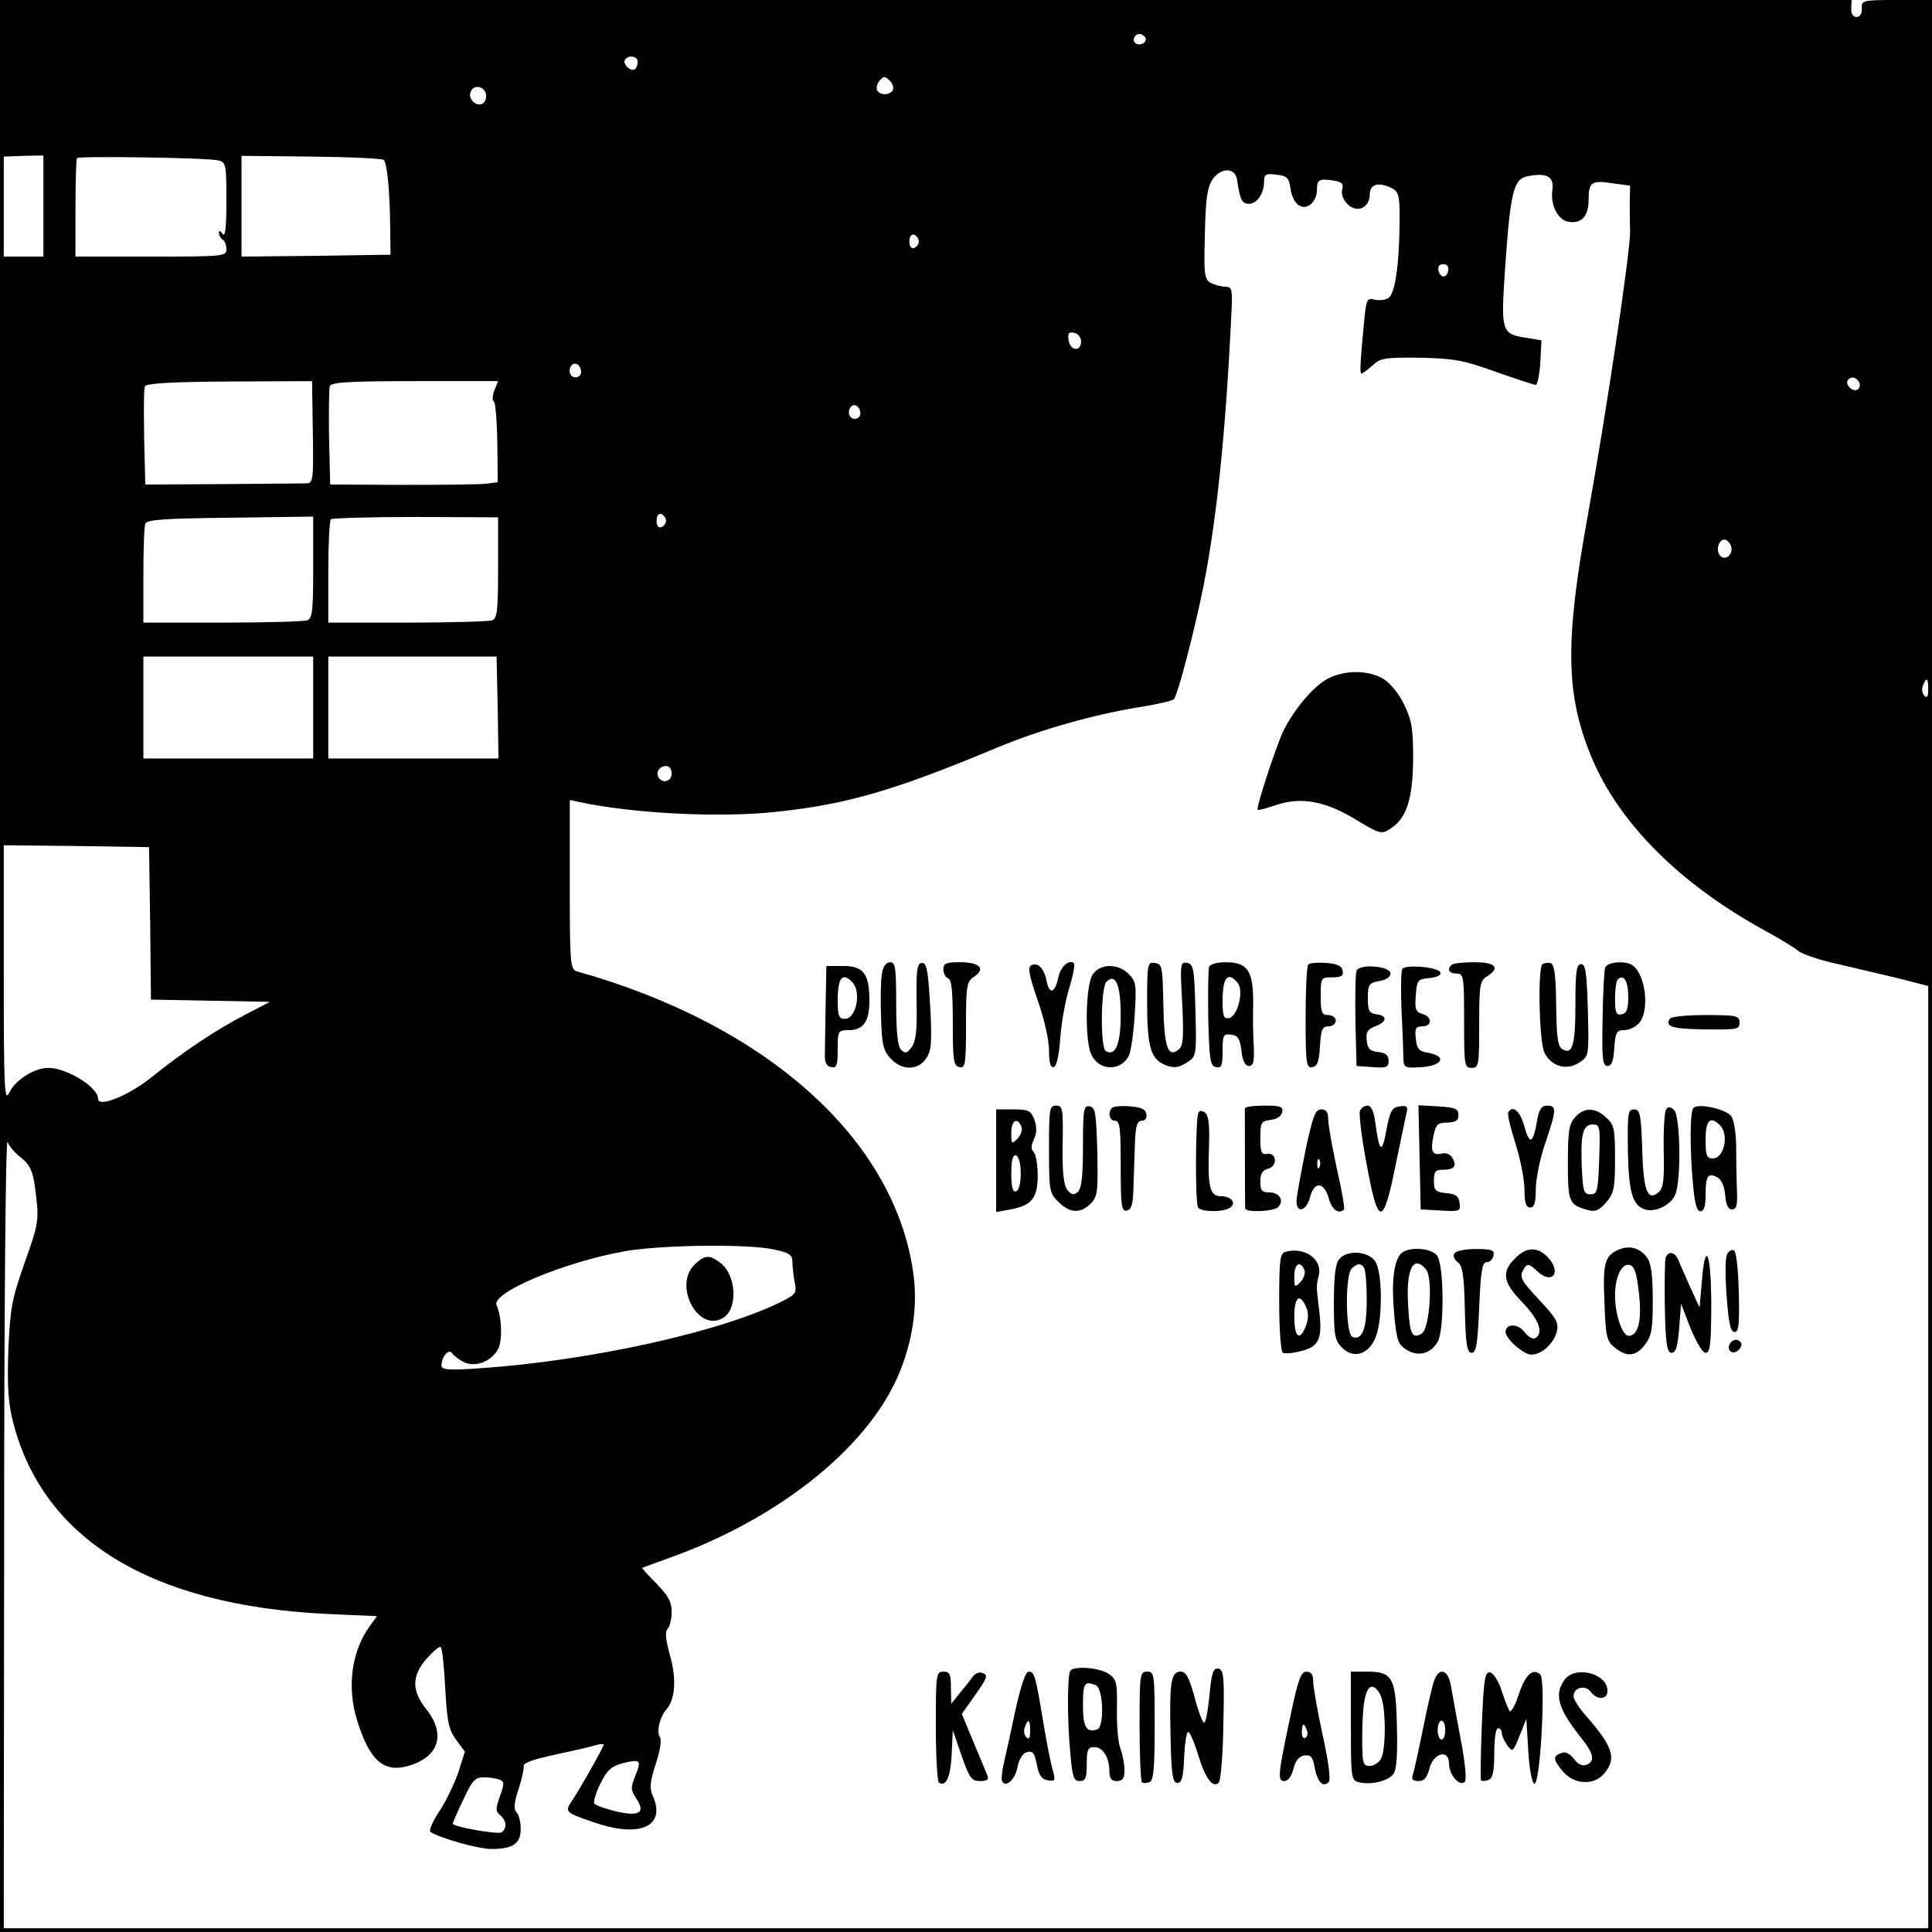 <?xml version="1.0" standalone="no"?>
<!DOCTYPE svg PUBLIC "-//W3C//DTD SVG 20010904//EN"
 "http://www.w3.org/TR/2001/REC-SVG-20010904/DTD/svg10.dtd">
<svg version="1.0" xmlns="http://www.w3.org/2000/svg"
 width="512pt" height="512pt" viewBox="0 0 512 512"
 preserveAspectRatio="xMidYMid meet">
<g transform="translate(0,512) scale(0.1,-0.1)"
fill="#000000" stroke="none">
<path d="M0 2560 l0 -2560 2560 0 2560 0 0 2560 0 2560 -93 0 c-91 0 -94 -1
-93 -22 1 -14 -5 -23 -14 -23 -9 0 -15 9 -14 23 l1 22 -2454 0 -2453 0 0
-2560z m3035 2461 c7 -12 -12 -24 -25 -16 -11 7 -4 25 10 25 5 0 11 -4 15 -9z
m-1345 -64 c0 -8 -3 -17 -7 -20 -9 -9 -34 13 -27 24 8 14 34 11 34 -4z m676
-76 c-9 -14 -33 -14 -41 -1 -4 6 -1 18 6 26 11 13 14 13 27 0 8 -8 11 -19 8
-25z m-1079 -7 c3 -8 1 -20 -5 -26 -15 -15 -43 8 -35 28 7 19 32 18 40 -2z
m-1172 -300 l0 -134 -52 0 -53 0 0 133 0 132 53 2 52 1 0 -134z m463 121 c21
-5 22 -10 22 -108 0 -69 -3 -97 -10 -87 -6 9 -10 10 -10 3 0 -6 5 -15 10 -18
6 -3 10 -15 10 -26 0 -18 -9 -19 -200 -19 l-200 0 0 128 c0 71 2 131 4 133 6
6 347 1 374 -6z m439 1 c9 -9 16 -82 17 -176 l1 -75 -197 -3 -198 -2 0 133 0
134 185 -2 c102 -1 188 -5 192 -9z m2261 -51 c8 -54 13 -65 32 -65 22 0 40 28
40 60 0 18 5 21 33 17 28 -3 33 -8 37 -37 6 -41 31 -60 54 -41 9 8 16 23 16
36 0 29 5 32 41 27 25 -4 30 -8 26 -24 -3 -12 2 -27 14 -39 25 -25 59 -10 59
26 0 28 25 34 61 15 16 -9 19 -21 18 -93 -1 -109 -12 -187 -30 -197 -7 -5 -24
-7 -36 -4 -19 5 -22 1 -27 -48 -11 -114 -13 -148 -8 -148 3 0 16 10 29 21 20
20 33 22 125 21 91 -2 115 -6 201 -37 54 -19 102 -35 107 -35 4 0 10 27 12 59
l3 59 -35 6 c-72 11 -73 12 -61 190 14 199 22 232 60 239 50 10 70 -1 65 -36
-6 -41 15 -81 44 -85 34 -5 52 16 52 59 0 47 8 52 65 43 l45 -6 -1 -42 c0 -22
0 -58 1 -78 1 -53 -63 -481 -112 -753 -61 -335 -59 -475 9 -640 72 -175 234
-337 458 -460 39 -21 80 -46 92 -56 13 -9 58 -24 100 -33 43 -10 115 -27 161
-38 l82 -21 0 -1248 0 -1249 -2550 0 -2550 0 1 1053 c0 591 4 1043 9 1031 4
-12 21 -31 37 -43 22 -18 30 -34 36 -79 11 -87 11 -90 -29 -202 -33 -94 -37
-118 -42 -230 -3 -97 0 -140 13 -190 80 -310 365 -484 829 -507 l135 -6 -21
-29 c-47 -67 -59 -161 -31 -249 32 -103 69 -136 131 -120 85 23 105 84 52 151
-40 50 -39 89 1 135 18 20 34 33 37 30 4 -3 9 -53 12 -110 5 -88 9 -109 29
-136 l23 -31 -18 -57 c-11 -30 -33 -77 -51 -103 -17 -26 -27 -50 -22 -53 27
-17 127 -45 161 -45 57 0 78 14 78 53 0 18 -5 38 -11 44 -8 8 -7 24 5 61 9 27
15 55 14 62 -2 8 27 18 83 30 47 10 96 21 107 25 12 3 22 4 22 2 0 -6 -60
-113 -84 -149 -20 -30 -19 -31 60 -58 122 -42 191 -9 153 73 -8 18 -6 37 9 83
11 33 16 64 11 70 -10 13 -1 54 18 75 23 27 26 82 8 144 -11 41 -13 61 -6 68
6 6 11 26 11 45 0 27 -9 43 -40 75 -22 22 -39 41 -38 42 2 1 32 12 68 25 302
107 544 305 619 506 32 84 43 172 31 252 -50 354 -389 657 -892 798 -17 5 -18
25 -18 230 l0 224 23 -5 c143 -31 376 -43 528 -26 186 20 312 57 582 170 113
47 254 87 376 107 46 7 88 17 92 21 10 11 54 179 78 298 35 177 59 404 74 718
4 71 2 77 -15 77 -11 0 -28 5 -39 10 -17 10 -19 21 -16 128 2 94 6 124 20 146
21 32 60 33 65 1z m-843 -165 c0 -7 -6 -15 -12 -17 -8 -3 -13 4 -13 17 0 13 5
20 13 18 6 -3 12 -11 12 -18z m1403 -77 c-4 -22 -22 -20 -26 1 -2 10 3 16 13
16 10 0 15 -7 13 -17z m-973 -188 c0 -28 -29 -25 -33 3 -3 19 0 23 15 20 10
-2 18 -12 18 -23z m-1325 -81 c0 -8 -7 -14 -15 -14 -15 0 -21 21 -9 33 10 9
24 -2 24 -19z m3385 -24 c11 -17 -5 -32 -21 -19 -7 6 -11 15 -8 20 7 12 21 11
29 -1z m-4096 -135 c2 -124 1 -135 -16 -136 -10 0 -110 -1 -223 -2 l-205 -1
-3 124 c-1 68 -1 129 2 136 3 8 66 12 224 13 l219 1 2 -135z m481 110 c-5 -13
-6 -27 -1 -29 4 -3 8 -52 9 -110 l1 -104 -32 -4 c-18 -2 -118 -3 -222 -3
l-190 1 -3 124 c-1 68 0 130 2 137 4 10 54 13 225 13 l221 0 -10 -25z m970
-61 c0 -8 -7 -14 -15 -14 -15 0 -21 21 -9 33 10 9 24 -2 24 -19z m-515 -284
c0 -7 -6 -15 -12 -17 -8 -3 -13 4 -13 17 0 13 5 20 13 18 6 -3 12 -11 12 -18z
m-935 -124 c0 -113 -2 -135 -16 -140 -9 -3 -110 -6 -225 -6 l-209 0 0 124 c0
68 2 131 5 138 4 11 50 14 225 16 l220 3 0 -135z m490 -1 c0 -112 -2 -134 -16
-139 -9 -3 -110 -6 -225 -6 l-209 0 0 133 c0 74 3 137 7 141 4 3 105 6 225 6
l218 -1 0 -134z m3267 59 c8 -21 -13 -42 -28 -27 -13 13 -5 43 11 43 6 0 13
-7 17 -16z m-3757 -429 l0 -135 -225 0 -225 0 0 135 0 135 225 0 225 0 0 -135z
m489 0 l2 -135 -226 0 -225 0 0 135 0 135 223 0 223 0 3 -135z m3791 48 c0
-19 -3 -24 -10 -17 -6 6 -8 18 -4 27 9 24 14 21 14 -10z m-3330 -223 c0 -21
-24 -28 -35 -10 -8 14 3 30 21 30 8 0 14 -9 14 -20z m-1382 -397 l2 -202 158
-3 157 -3 -65 -34 c-79 -41 -163 -97 -250 -167 -60 -48 -140 -80 -140 -56 0
31 -83 82 -132 82 -36 0 -86 -31 -102 -63 -14 -30 -16 -7 -16 311 l0 342 193
-2 192 -3 3 -202z m1652 -864 c42 -9 50 -14 50 -34 0 -12 3 -36 6 -53 6 -28 3
-32 -32 -50 -160 -81 -509 -158 -801 -178 -85 -6 -103 -4 -103 7 0 23 19 46
28 33 4 -6 18 -17 30 -23 30 -16 74 0 92 34 12 23 10 85 -4 116 -15 33 178
114 339 143 97 17 325 20 395 5z m-366 -1394 c-13 -32 -13 -38 2 -61 26 -38 8
-49 -55 -34 -28 7 -53 16 -56 20 -3 5 4 29 16 53 17 35 29 46 58 54 48 12 52
9 35 -32z m-361 -11 c14 -5 14 -11 2 -44 -12 -33 -12 -40 1 -51 17 -14 18 -35
3 -45 -11 -6 -129 15 -129 23 0 3 12 31 28 64 23 50 31 59 54 59 14 0 33 -3
41 -6z"/>
<path d="M3522 3323 c-38 -18 -90 -79 -120 -138 -19 -39 -74 -206 -69 -211 2
-2 23 4 47 12 66 23 131 12 213 -38 65 -39 68 -40 93 -23 42 27 58 78 59 185
0 80 -4 102 -24 143 -13 28 -37 57 -55 68 -38 23 -100 24 -144 2z"/>
<path d="M2337 2538 c-3 -18 -4 -70 -2 -116 2 -71 6 -87 26 -108 38 -40 92
-27 104 26 4 16 3 75 -1 131 -5 81 -9 99 -22 97 -12 -2 -14 -21 -13 -103 2
-75 -2 -105 -13 -120 -12 -16 -17 -18 -28 -7 -9 9 -13 45 -13 123 0 94 -2 109
-16 109 -11 0 -19 -11 -22 -32z"/>
<path d="M2500 2551 c0 -11 6 -21 13 -24 9 -3 12 -35 12 -118 0 -100 2 -114
18 -117 15 -3 17 7 17 111 0 106 2 116 22 129 31 21 14 38 -38 38 -37 0 -44
-3 -44 -19z"/>
<path d="M2732 2561 c-9 -5 -4 -28 18 -92 17 -48 30 -105 30 -132 0 -34 4 -47
13 -45 7 3 14 32 17 79 3 41 14 100 24 132 10 32 15 61 12 64 -12 12 -35 -8
-41 -36 -9 -43 -24 -48 -31 -12 -7 36 -25 53 -42 42z"/>
<path d="M3040 2463 c0 -120 10 -152 52 -167 20 -7 33 -5 53 8 26 17 26 17 23
139 -3 111 -5 122 -22 125 -18 4 -19 -2 -13 -106 4 -90 3 -113 -9 -123 -29
-24 -39 6 -41 119 -2 100 -3 107 -22 110 -20 3 -21 -1 -21 -105z"/>
<path d="M3204 2557 c-2 -7 -3 -69 -2 -137 3 -110 5 -125 21 -128 14 -3 17 4
17 43 0 42 2 46 23 43 18 -2 23 -11 27 -43 3 -27 10 -40 20 -40 11 0 14 11 13
45 -2 25 -3 78 -2 118 1 89 -14 112 -73 112 -23 0 -41 -5 -44 -13z m76 -42
c17 -20 0 -89 -23 -93 -14 -3 -17 5 -17 46 0 62 14 79 40 47z"/>
<path d="M3467 2564 c-4 -4 -7 -68 -7 -141 0 -123 2 -134 18 -131 13 2 18 15
20 56 3 44 6 52 23 52 10 0 19 7 19 15 0 8 -9 15 -20 15 -17 0 -20 7 -20 50 0
49 1 50 31 50 24 0 30 4 27 18 -2 12 -14 18 -43 20 -23 2 -44 0 -48 -4z"/>
<path d="M3847 2563 c-13 -12 -7 -23 13 -23 19 0 20 -7 20 -125 0 -118 1 -125
20 -125 19 0 20 7 20 115 0 104 2 116 20 127 37 23 24 38 -33 38 -30 0 -57 -3
-60 -7z"/>
<path d="M4087 2564 c-12 -13 -8 -207 6 -234 18 -36 59 -48 92 -26 26 17 26
17 23 139 -3 101 -6 122 -18 122 -12 0 -15 -19 -15 -107 0 -109 -8 -135 -35
-118 -12 7 -15 33 -16 117 -1 84 -5 109 -16 111 -8 1 -17 0 -21 -4z"/>
<path d="M4254 2556 c-3 -8 -6 -70 -7 -138 -2 -103 0 -123 13 -123 11 0 16 13
18 48 3 41 6 47 26 47 13 0 30 8 39 18 30 32 18 131 -17 154 -19 13 -66 9 -72
-6z m61 -77 c0 -34 -4 -44 -17 -47 -15 -3 -18 4 -18 41 0 24 3 47 7 51 16 16
28 -4 28 -45z"/>
<path d="M2188 2455 c-1 -58 -2 -117 -2 -132 -1 -19 5 -29 17 -31 14 -3 17 4
17 47 0 49 1 51 29 51 39 0 55 23 55 78 0 72 -16 92 -69 92 l-45 0 -2 -105z
m70 63 c26 -26 11 -98 -19 -98 -16 0 -19 8 -19 48 0 61 12 76 38 50z"/>
<path d="M2896 2538 c-19 -27 -22 -174 -4 -212 19 -44 77 -46 99 -5 6 11 13
60 16 108 5 81 4 90 -16 110 -28 28 -75 28 -95 -1z m74 -108 c0 -77 -14 -111
-40 -95 -14 9 -13 168 2 183 24 24 38 -7 38 -88z"/>
<path d="M3595 2547 c-3 -7 -4 -67 -3 -133 l3 -119 43 -3 c36 -3 42 0 42 17 0
14 -8 21 -27 23 -22 2 -29 9 -31 30 -3 22 2 30 22 38 32 12 34 28 4 32 -20 3
-23 9 -23 43 0 36 3 40 30 45 18 3 30 11 30 20 0 20 -83 27 -90 7z"/>
<path d="M3716 2552 c-3 -5 -4 -54 -2 -108 3 -55 5 -112 5 -127 1 -27 3 -28
49 -25 55 4 67 29 17 38 -25 4 -30 10 -33 38 -3 27 0 32 17 32 27 0 27 26 0
33 -17 5 -20 12 -17 49 3 41 5 43 36 46 20 2 32 8 29 15 -4 14 -93 22 -101 9z"/>
<path d="M4425 2420 c-13 -21 7 -27 95 -28 83 -1 90 0 90 18 0 18 -7 20 -89
20 -50 0 -93 -4 -96 -10z"/>
<path d="M2780 2075 c0 -110 1 -117 25 -140 29 -30 58 -32 85 -5 19 19 20 31
18 138 -3 102 -5 117 -20 120 -16 3 -18 -7 -18 -106 0 -80 -4 -113 -14 -121
-10 -9 -17 -7 -27 5 -10 12 -14 46 -13 121 2 95 0 103 -17 103 -18 0 -19 -9
-19 -115z"/>
<path d="M2947 2184 c-12 -13 -7 -34 8 -34 13 0 15 -20 15 -121 0 -105 2 -120
16 -117 13 2 17 17 18 68 1 36 3 89 4 118 2 40 6 52 18 52 9 0 14 7 12 18 -2
12 -14 18 -43 20 -23 2 -44 0 -48 -4z"/>
<path d="M3299 2183 c0 -8 0 -252 1 -265 0 -12 75 -9 87 3 17 17 4 39 -23 39
-20 0 -24 5 -24 29 0 21 6 30 21 34 26 7 22 44 -4 39 -14 -2 -17 5 -17 42 0
41 2 45 27 48 17 2 29 10 31 21 3 14 -4 17 -47 17 -28 0 -51 -3 -52 -7z"/>
<path d="M3604 2176 c-3 -8 4 -67 16 -132 32 -177 45 -179 79 -9 13 61 25 121
28 133 5 20 2 23 -18 20 -20 -3 -25 -11 -35 -63 -11 -64 -19 -59 -29 18 -4 32
-11 47 -21 47 -8 0 -17 -6 -20 -14z"/>
<path d="M3762 2053 l3 -138 53 -3 c51 -3 53 -2 50 20 -2 18 -10 24 -35 26
-29 3 -33 7 -33 33 0 24 4 29 23 29 31 0 38 9 27 30 -6 11 -17 16 -29 13 -25
-6 -31 6 -22 47 6 30 11 35 36 35 23 1 30 5 30 20 0 17 -8 20 -53 23 l-53 3 3
-138z"/>
<path d="M4074 2153 c-11 -64 -20 -69 -34 -19 -11 41 -31 59 -43 38 -3 -4 6
-41 19 -82 13 -41 24 -96 24 -122 0 -36 4 -48 15 -48 11 0 15 12 15 48 0 27
11 82 25 122 30 89 31 100 5 100 -14 0 -21 -9 -26 -37z"/>
<path d="M4415 2179 c-4 -6 -7 -55 -6 -108 2 -79 -1 -100 -14 -111 -29 -24
-40 4 -43 115 -3 93 -6 105 -22 105 -16 0 -17 -11 -16 -107 2 -112 12 -147 45
-158 28 -9 70 12 81 40 16 42 13 210 -4 224 -11 9 -16 9 -21 0z"/>
<path d="M4488 2184 c-10 -9 -10 -115 -1 -206 4 -47 10 -68 19 -68 10 0 14 14
14 43 0 51 6 60 31 47 11 -6 19 -24 21 -48 2 -25 8 -37 18 -37 12 0 15 11 13
50 -1 28 -2 79 -2 115 0 37 -6 72 -13 82 -14 19 -88 35 -100 22z m70 -46 c25
-25 11 -88 -19 -88 -16 0 -19 8 -19 50 0 51 12 64 38 38z"/>
<path d="M2640 2044 l0 -136 38 7 c56 10 72 30 72 90 0 28 -5 56 -10 61 -8 8
-8 18 0 35 8 17 8 33 1 52 -9 24 -16 27 -56 27 l-45 0 0 -136z m67 90 c3 -8
-2 -23 -11 -32 -15 -15 -16 -14 -16 16 0 33 16 43 27 16z m-2 -124 c0 -26 -5
-45 -12 -47 -9 -3 -13 10 -13 47 0 37 4 50 13 48 7 -3 12 -22 12 -48z"/>
<path d="M3176 2171 c-8 -13 -9 -238 -1 -251 8 -12 65 -13 84 -1 19 12 5 31
-24 31 -29 0 -35 25 -31 133 2 53 -1 81 -10 88 -8 6 -14 7 -18 0z"/>
<path d="M3460 2073 c-12 -60 -23 -119 -24 -133 -2 -37 26 -31 36 8 11 43 38
40 50 -6 8 -28 26 -41 40 -27 2 3 -6 51 -19 107 -12 57 -23 115 -23 131 0 20
-5 27 -19 27 -15 0 -22 -18 -41 -107z m37 -45 c-3 -8 -6 -5 -6 6 -1 11 2 17 5
13 3 -3 4 -12 1 -19z"/>
<path d="M4174 2159 c-16 -18 -19 -37 -19 -120 0 -106 3 -112 54 -126 19 -5
30 0 48 21 20 24 23 37 23 115 0 79 -2 90 -23 109 -29 28 -59 28 -83 1z m64
-111 c-3 -85 -5 -93 -23 -93 -18 0 -20 8 -23 70 -4 89 3 115 29 115 19 0 20
-5 17 -92z"/>
<path d="M4294 1810 c-41 -16 -47 -34 -42 -141 3 -91 6 -103 27 -120 32 -26
56 -24 80 7 18 23 21 41 21 118 0 64 -4 98 -15 113 -17 24 -43 33 -71 23z m49
-114 c9 -74 -1 -116 -27 -116 -17 0 -36 57 -36 107 0 48 17 85 38 81 13 -3 19
-19 25 -72z"/>
<path d="M3408 1803 c-16 -4 -18 -19 -18 -133 0 -73 4 -131 10 -135 5 -3 28
-1 50 5 46 12 55 33 46 107 -8 66 -8 65 -1 93 10 42 -36 76 -87 63z m49 -49
c3 -8 -2 -23 -11 -32 -15 -15 -16 -14 -16 16 0 33 16 43 27 16z m4 -97 c7 -15
7 -31 0 -50 -16 -43 -31 -32 -31 23 0 53 14 65 31 27z"/>
<path d="M3711 1796 c-18 -22 -24 -78 -16 -161 6 -65 10 -78 31 -91 31 -21 67
-12 85 22 16 32 16 192 -1 224 -13 24 -81 28 -99 6z m68 -40 c19 -23 10 -156
-11 -170 -25 -15 -32 -3 -36 69 -7 101 13 142 47 101z"/>
<path d="M3854 1798 c-4 -6 0 -16 9 -23 13 -9 17 -34 19 -126 2 -93 6 -114 18
-114 12 0 16 22 20 120 4 97 8 120 20 120 8 0 16 8 18 18 3 14 -4 17 -47 17
-27 0 -53 -5 -57 -12z"/>
<path d="M4015 1785 c-37 -36 -32 -64 20 -117 44 -46 56 -80 34 -94 -7 -4 -19
3 -29 16 -17 23 -50 23 -50 0 0 -18 48 -60 68 -60 28 0 60 30 68 62 5 23 -2
35 -45 81 -53 57 -56 63 -41 87 8 12 13 11 34 -9 41 -38 66 -1 26 39 -27 27
-56 25 -85 -5z"/>
<path d="M4576 1793 c-4 -9 -4 -59 0 -110 5 -70 10 -93 21 -93 11 0 13 21 11
107 -2 68 -7 108 -14 110 -6 2 -15 -4 -18 -14z"/>
<path d="M3549 1783 c-10 -11 -14 -46 -14 -114 0 -88 2 -101 22 -121 32 -31
73 -16 90 32 18 52 16 171 -3 198 -19 27 -75 30 -95 5z m66 -23 c4 -6 7 -44 7
-85 0 -77 -12 -108 -38 -98 -18 7 -20 163 -2 181 15 15 25 15 33 2z"/>
<path d="M4414 1787 c-2 -7 -3 -67 -2 -133 2 -98 6 -119 18 -119 11 0 16 16
20 65 l5 65 25 -65 c16 -38 32 -65 40 -65 12 0 15 23 15 128 0 137 -16 176
-25 60 l-6 -68 -23 50 c-12 28 -27 60 -32 73 -9 24 -27 29 -35 9z"/>
<path d="M4585 1560 c-11 -17 5 -32 21 -19 7 6 11 15 8 20 -7 12 -21 11 -29
-1z"/>
<path d="M2837 693 c-9 -8 -9 -137 0 -225 5 -57 9 -68 24 -68 16 0 19 8 19 45
0 38 3 45 20 45 23 0 40 -28 40 -64 0 -19 5 -26 20 -26 15 0 20 7 20 29 0 16
-5 42 -11 58 -6 15 -10 62 -9 105 1 69 -1 78 -22 92 -22 16 -89 22 -101 9z
m67 -39 c20 -8 23 -110 4 -117 -29 -10 -38 6 -38 64 0 59 4 65 34 53z"/>
<path d="M3205 625 c-4 -41 -10 -73 -15 -70 -4 3 -16 34 -25 70 -14 50 -22 65
-36 65 -26 0 -30 -27 -27 -170 2 -103 6 -125 18 -125 12 0 16 15 18 68 2 37 6
67 11 67 4 0 16 -27 26 -60 19 -63 39 -90 55 -74 5 5 11 74 12 154 3 127 1
145 -13 148 -14 2 -18 -10 -24 -73z"/>
<path d="M2480 546 c0 -80 4 -147 8 -150 19 -12 31 14 34 74 l3 65 23 -67 c21
-60 27 -68 49 -68 18 0 24 4 20 14 -3 8 -20 48 -37 89 l-31 75 36 51 c31 44
34 52 20 57 -10 4 -21 0 -29 -12 -8 -11 -23 -30 -35 -44 l-20 -25 -1 43 c0 35
-3 42 -20 42 -19 0 -20 -7 -20 -144z"/>
<path d="M2691 588 c-12 -57 -26 -121 -31 -142 -5 -22 -7 -43 -4 -47 10 -17
34 5 40 36 3 19 13 36 21 40 20 7 24 3 32 -37 5 -24 13 -34 28 -36 20 -3 21
-1 12 30 -5 18 -16 74 -24 123 -21 127 -24 135 -39 135 -8 0 -20 -35 -35 -102z
m39 -55 c0 -19 -3 -24 -10 -17 -6 6 -8 18 -4 27 9 24 14 21 14 -10z"/>
<path d="M3020 547 c0 -79 3 -146 6 -150 3 -3 12 -3 20 0 11 4 14 35 14 149 0
137 -1 144 -20 144 -19 0 -20 -7 -20 -143z"/>
<path d="M3421 578 c-35 -164 -36 -178 -17 -178 9 0 19 13 24 33 5 21 15 33
29 35 17 2 22 -4 27 -32 7 -38 22 -54 37 -39 6 6 0 54 -16 126 -14 64 -25 128
-25 142 0 17 -5 25 -18 25 -14 0 -22 -21 -41 -112z m42 -43 c4 -8 2 -17 -3
-20 -6 -4 -10 3 -10 14 0 25 6 27 13 6z"/>
<path d="M3580 546 c0 -139 1 -144 21 -149 30 -8 76 2 91 21 9 11 12 47 10
126 -3 130 -11 146 -79 146 l-43 0 0 -144z m80 78 c13 -34 13 -140 0 -165 -6
-10 -20 -19 -30 -19 -18 0 -20 7 -20 74 0 92 9 136 26 136 8 0 19 -12 24 -26z"/>
<path d="M3801 667 c-5 -12 -18 -70 -30 -129 -12 -59 -24 -114 -27 -122 -4
-11 0 -16 15 -16 15 0 23 9 29 33 11 42 52 53 52 13 0 -29 28 -62 42 -48 5 5
1 50 -11 113 -11 57 -22 121 -26 142 -7 42 -31 50 -44 14z m29 -132 c0 -14 -4
-25 -10 -25 -5 0 -10 11 -10 25 0 14 5 25 10 25 6 0 10 -11 10 -25z"/>
<path d="M3927 548 c-3 -78 -4 -144 -2 -146 2 -3 11 -2 20 1 11 5 15 22 15 72
0 37 4 65 10 65 6 0 10 -6 10 -13 0 -7 7 -22 15 -33 13 -18 15 -17 32 26 l18
45 5 -84 c3 -50 10 -86 16 -88 16 -5 31 274 16 289 -19 19 -40 0 -57 -52 -9
-28 -20 -48 -24 -45 -3 4 -13 27 -21 53 -8 26 -22 48 -31 50 -14 2 -17 -17
-22 -140z"/>
<path d="M4146 668 c-28 -39 -17 -76 43 -152 35 -43 39 -64 15 -73 -11 -4 -23
2 -33 16 -11 14 -23 20 -34 15 -23 -8 -21 -18 6 -50 30 -34 83 -36 109 -3 33
39 22 71 -49 152 -18 20 -33 44 -33 52 0 23 31 31 45 12 17 -23 45 -22 45 2 0
47 -87 68 -114 29z"/>
<path d="M1842 1770 c-60 -56 9 -184 75 -142 40 25 34 116 -10 147 -28 20 -39
19 -65 -5z"/>
</g>
</svg>
